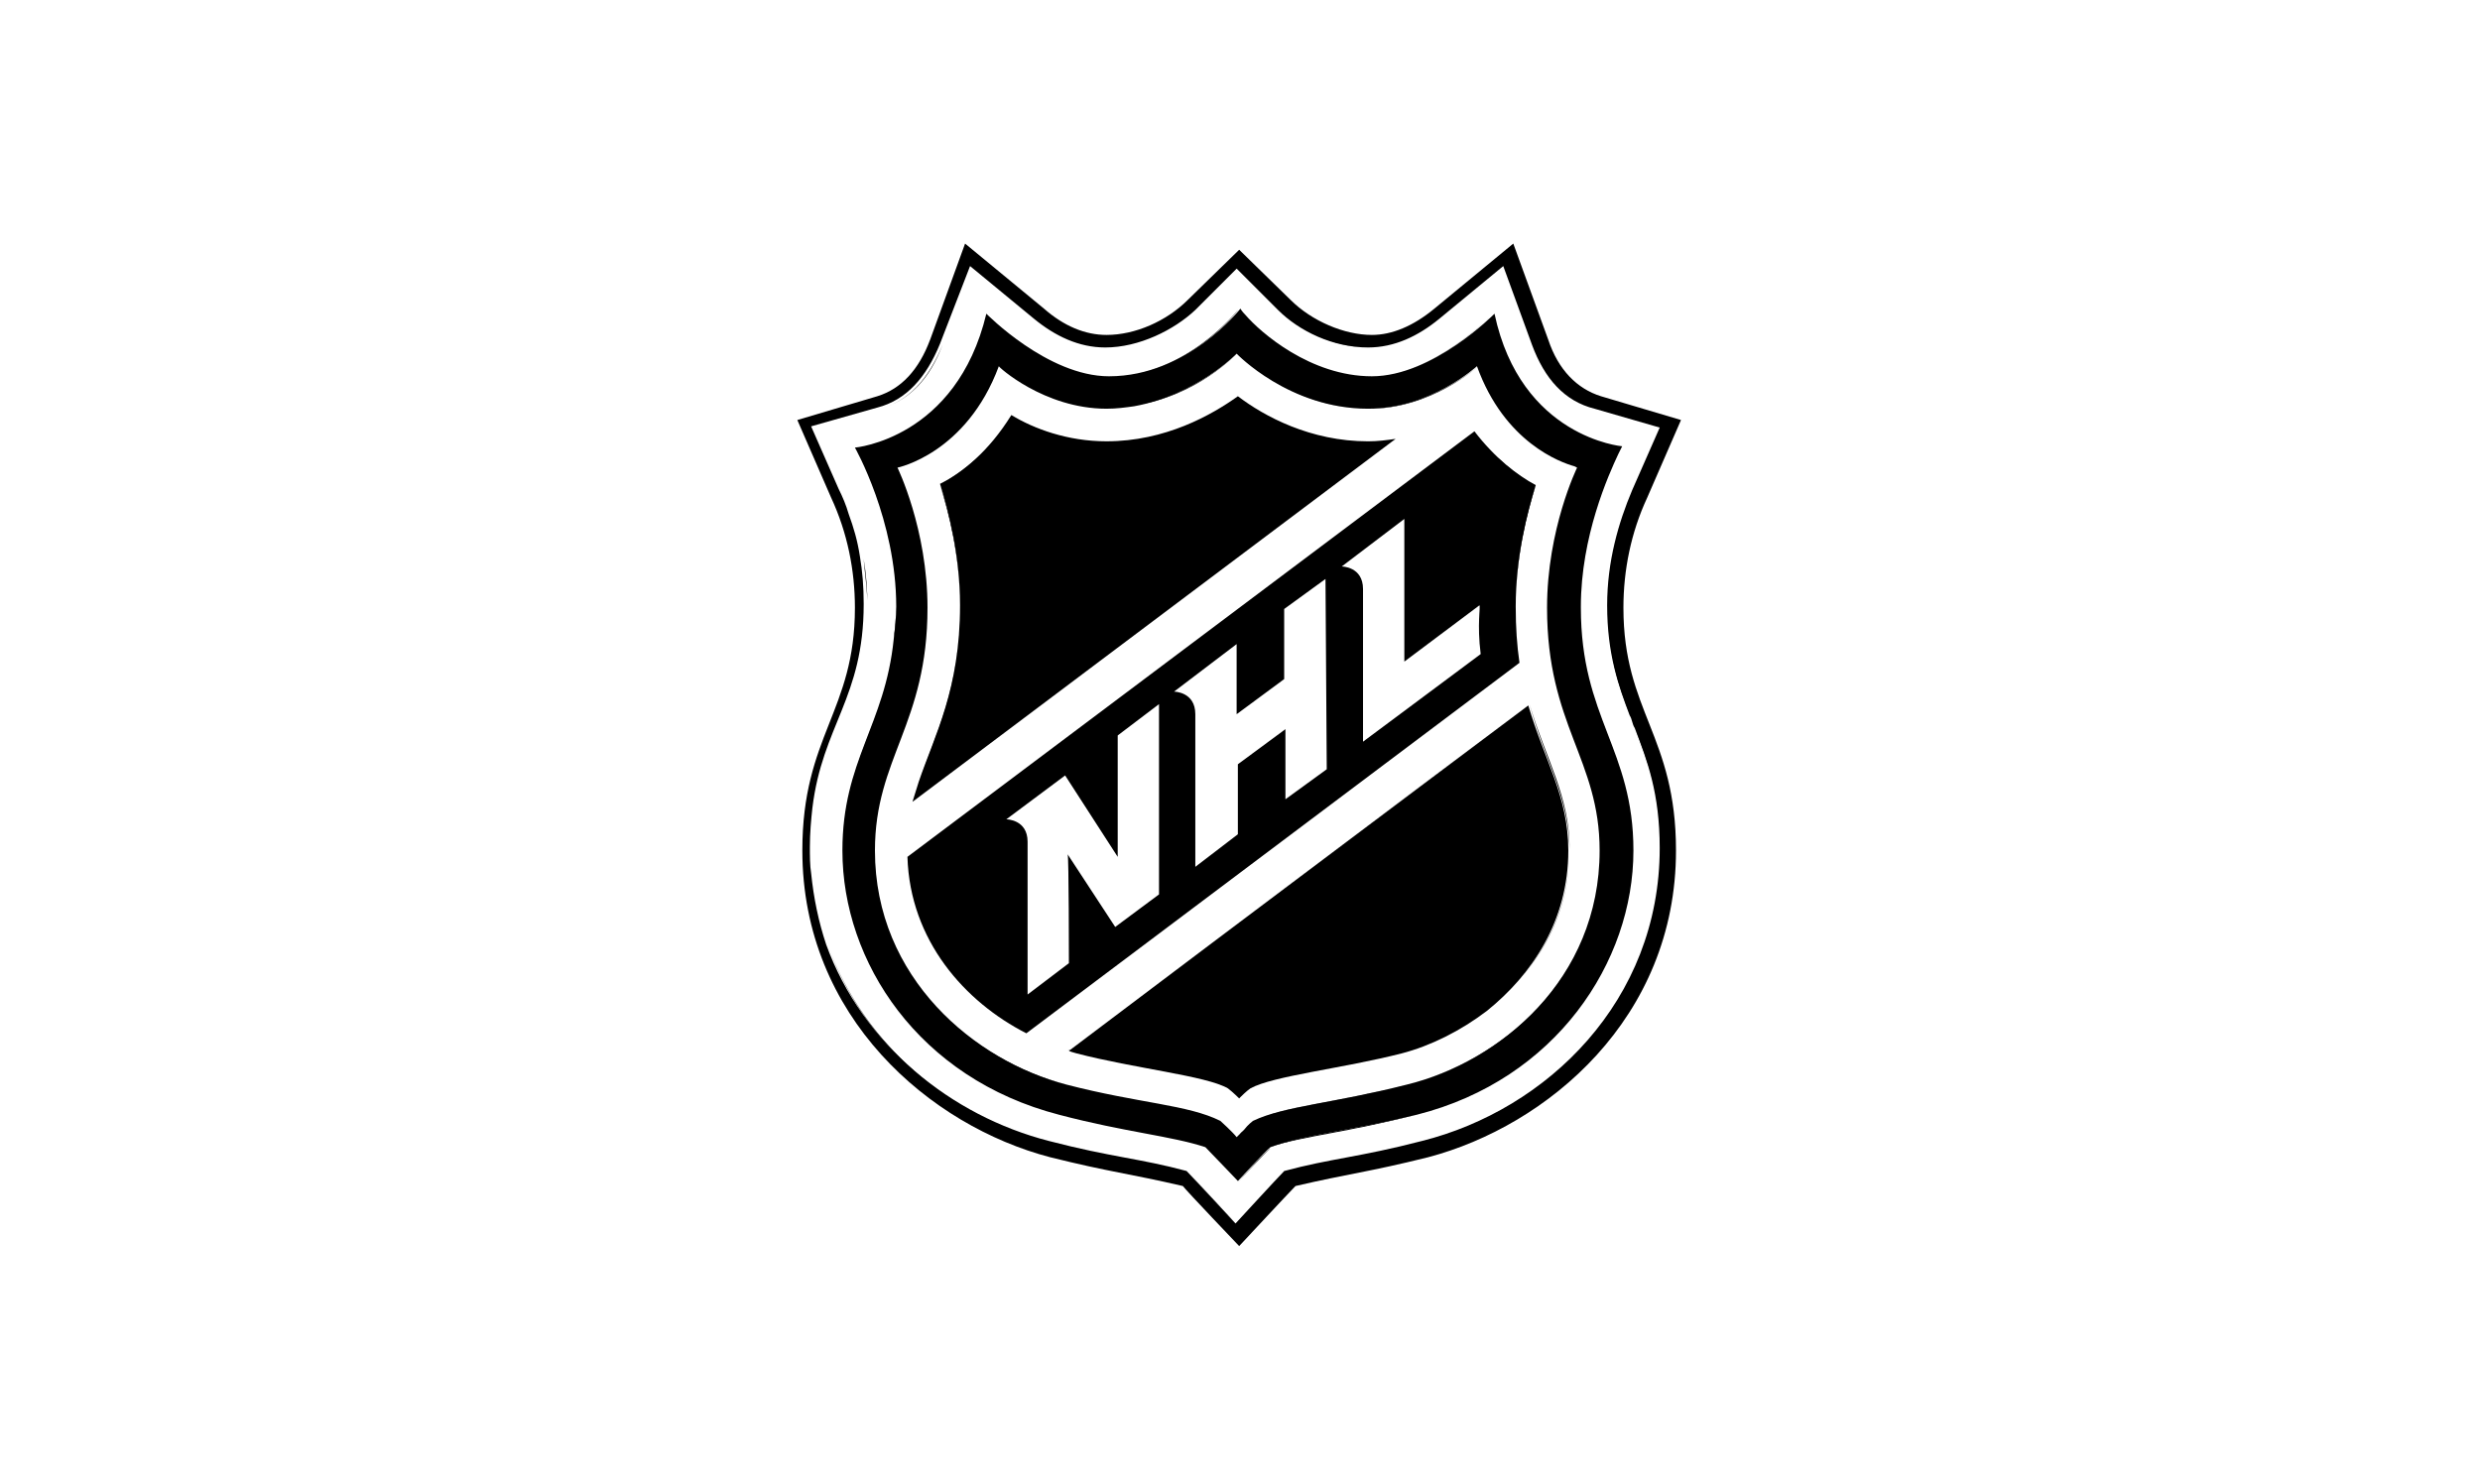 <svg width="239" height="143" viewBox="0 0 239 143" fill="none" xmlns="http://www.w3.org/2000/svg">
<rect width="239" height="143" fill="white"/>
<path d="M83.593 58.455C83.593 56.769 83.472 55.318 83.231 53.866C83.351 55.318 83.593 56.886 83.593 58.455Z" fill="black"/>
<path d="M142.094 41.566C144.023 44.214 146.194 45.784 148.004 46.873C146.194 45.911 144.023 44.215 142.094 41.566Z" fill="black"/>
<path d="M120.381 104.769C122.552 103.564 129.307 102.837 134.975 101.395C137.749 100.67 140.644 99.219 143.177 97.287C140.644 99.219 137.749 100.552 134.975 101.395C129.307 102.837 122.431 103.562 120.381 104.769Z" fill="black"/>
<path d="M131.236 56.886C131.236 54.719 129.186 54.719 129.186 54.719C129.186 54.719 131.236 54.837 131.236 56.886Z" fill="black"/>
<path d="M135.701 104.526C144.627 102.24 154.276 94.277 154.276 81.971C154.397 94.277 144.748 102.24 135.701 104.526Z" fill="black"/>
<path d="M136.425 107.428C130.033 109.114 125.57 109.478 122.312 110.556C125.57 109.351 129.912 108.996 136.425 107.428Z" fill="black"/>
<path d="M135.703 104.525C128.587 106.339 123.883 106.583 120.867 108.026C124.004 106.583 128.708 106.339 135.703 104.525Z" fill="black"/>
<path d="M147.401 67.858L116.885 90.776C129.912 81.008 147.401 67.858 147.401 67.858Z" fill="black"/>
<path d="M81.303 81.853C81.303 92.591 88.66 103.808 102.17 107.301C88.66 103.927 81.303 92.709 81.303 81.853Z" fill="black"/>
<path d="M118.211 104.77C116.04 103.564 109.285 102.838 103.616 101.396C103.375 101.268 103.254 101.268 102.893 101.151C103.134 101.27 103.255 101.27 103.616 101.396C109.285 102.838 116.16 103.563 118.211 104.77Z" fill="black"/>
<path d="M90.592 46.755C91.436 49.403 92.521 53.629 92.521 58.455C92.521 53.629 91.556 49.404 90.592 46.755Z" fill="black"/>
<path d="M160.069 81.971C160.069 96.69 149.214 107.182 137.152 110.203C131.121 111.764 128.347 111.89 123.884 113.097C123.281 113.696 119.301 118.157 119.18 118.157C119.18 118.157 123.281 113.696 123.884 113.097C128.347 111.891 131.121 111.764 137.152 110.203C149.214 107.066 160.069 96.573 160.069 81.971C160.069 76.665 158.864 73.527 157.657 70.398C158.983 73.41 160.069 76.665 160.069 81.971Z" fill="black"/>
<path d="M89.626 32.761C88.54 35.654 86.852 37.468 84.56 38.184L76.84 40.478L80.097 47.96C81.665 51.334 82.389 54.953 82.389 58.571C82.389 68.583 77.323 70.878 77.323 81.969C77.323 98.012 89.627 108.505 101.206 111.526C106.995 112.968 108.805 113.095 113.992 114.301C114.354 114.782 119.42 120.088 119.42 120.088C119.42 120.088 124.365 114.782 124.848 114.301C130.035 113.095 131.844 112.968 137.634 111.526C149.093 108.506 161.517 98.14 161.517 81.969C161.517 70.878 156.451 68.583 156.451 58.571C156.451 54.953 157.174 51.334 158.743 47.96L162 40.478L154.28 38.184C151.988 37.467 150.179 35.653 149.214 32.761L145.837 23.474L138.238 29.74C136.188 31.435 134.136 32.279 132.207 32.279C129.554 32.279 126.418 30.945 124.366 28.895L119.421 24.07L114.476 28.895C112.426 30.945 109.41 32.279 106.637 32.279C104.586 32.279 102.535 31.435 100.606 29.74L93.006 23.474L89.63 32.761H89.626ZM93.486 25.642L99.638 30.712C101.688 32.398 103.98 33.487 106.513 33.487C109.77 33.487 113.147 31.8 115.197 29.869L119.178 25.888L123.159 29.869C125.209 31.919 128.466 33.487 131.843 33.487C134.377 33.487 136.669 32.398 138.719 30.712L144.871 25.642L147.645 33.243C148.85 36.498 150.781 38.675 153.676 39.392L159.948 41.206L157.295 47.237C155.969 50.374 154.883 54.111 154.883 58.337C154.883 63.035 155.969 66.055 157.054 68.948C157.295 69.311 157.295 69.792 157.536 70.154C158.741 73.292 159.948 76.429 159.948 81.736C159.948 96.445 149.093 106.938 137.031 109.959C131 111.528 128.226 111.645 123.763 112.852C123.16 113.46 119.059 117.922 119.059 117.922C119.059 117.922 114.958 113.46 114.354 112.852C109.891 111.647 107.117 111.528 101.086 109.959C91.678 107.546 83.114 100.672 79.616 91.022C78.893 88.846 78.411 86.561 78.169 84.148C78.048 83.423 78.048 82.462 78.048 81.609C78.048 80.285 78.169 78.962 78.29 77.873C79.255 69.91 83.235 67.262 83.235 58.211C83.235 56.525 83.114 55.074 82.872 53.632C82.63 52.062 82.269 50.856 81.786 49.532C81.544 48.689 81.183 47.837 80.821 47.12L78.168 41.089L84.56 39.275C87.334 38.55 89.264 36.382 90.591 33.126L93.486 25.643V25.642Z" fill="black"/>
<path d="M147.885 33.241C149.09 36.497 151.021 38.673 153.916 39.391C151.142 38.673 149.211 36.497 147.885 33.241Z" fill="black"/>
<path d="M157.415 47.353C156.088 50.491 155.002 54.228 155.002 58.454C155.002 63.161 156.088 66.172 157.173 69.065C155.967 66.172 155.002 63.161 155.002 58.454C155.002 54.11 156.088 50.373 157.415 47.353Z" fill="black"/>
<path d="M114.593 113.095C110.13 111.889 107.356 111.762 101.325 110.201C91.918 107.789 83.353 100.905 79.856 91.256C83.353 101.033 91.918 107.789 101.325 110.201C107.477 111.644 110.13 111.888 114.593 113.095C115.196 113.694 119.177 118.155 119.298 118.155C119.298 118.155 115.197 113.694 114.593 113.095Z" fill="black"/>
<path d="M131.961 33.487C128.704 33.487 125.328 31.801 123.277 29.869C125.328 31.919 128.706 33.487 131.961 33.487Z" fill="black"/>
<path d="M84.801 39.391C87.575 38.673 89.505 36.497 90.832 33.241C89.626 36.497 87.575 38.673 84.801 39.391Z" fill="black"/>
<path d="M82.389 43.136C82.389 43.136 86.37 50.129 86.37 58.454C86.37 59.543 86.249 60.621 86.129 61.592C85.284 69.908 81.184 73.291 81.184 81.97C81.184 92.709 88.541 103.926 102.051 107.428C108.443 109.114 112.906 109.478 116.163 110.556C116.526 110.919 119.299 113.821 119.299 113.821C119.299 113.821 121.952 110.919 122.436 110.556C125.693 109.351 130.035 108.996 136.548 107.428C149.937 104.044 157.415 92.709 157.415 81.97C157.415 72.203 152.349 69.192 152.349 58.572V58.454C152.349 51.698 155.003 45.785 155.968 43.735C156.21 43.254 156.33 43.01 156.33 43.01C156.33 43.01 146.56 42.167 144.027 30.232C144.027 30.232 138.116 36.263 132.206 36.263C126.296 36.263 121.47 32.037 120.023 30.35C119.661 29.988 119.541 29.742 119.541 29.742C119.541 29.742 114.475 36.263 106.876 36.263C100.966 36.263 95.056 30.232 95.056 30.232C92.161 42.294 82.391 43.137 82.391 43.137L82.389 43.136ZM106.633 39.39C107.598 39.39 108.443 39.272 109.286 39.154C115.317 38.065 119.177 34.084 119.177 34.084C119.177 34.084 124.243 39.39 131.842 39.39C137.873 39.39 142.336 35.291 142.336 35.291C144.989 42.655 150.417 44.578 151.744 44.941L151.986 45.068C151.986 45.068 149.091 50.972 149.091 58.572C149.091 69.908 154.157 73.164 154.157 81.97C154.157 94.395 144.507 102.358 135.581 104.525C128.466 106.339 123.761 106.583 120.745 108.025C120.745 108.025 120.263 108.388 119.901 108.868C119.659 109.113 119.538 109.231 119.419 109.349C119.339 109.431 119.259 109.512 119.177 109.593C118.815 109.113 117.609 108.024 117.609 108.024C114.473 106.454 109.769 106.338 102.773 104.524C93.968 102.239 84.319 94.275 84.319 81.969C84.319 73.045 89.384 69.789 89.384 58.571C89.384 50.972 86.49 45.067 86.49 45.067C86.49 45.067 93.124 43.734 96.26 35.29C96.139 35.29 100.602 39.389 106.633 39.389V39.39Z" fill="black"/>
<path d="M81.303 81.853C81.303 73.046 85.403 69.79 86.248 61.465C85.403 69.79 81.303 73.165 81.303 81.853Z" fill="black"/>
<path d="M152.227 58.454C152.227 69.065 157.292 72.084 157.292 81.852C157.292 72.203 152.227 69.065 152.227 58.454Z" fill="black"/>
<path d="M86.367 58.454C86.367 59.543 86.246 60.621 86.125 61.592C86.367 60.503 86.367 59.542 86.367 58.454Z" fill="black"/>
<path d="M152.227 58.453C152.227 51.697 154.88 45.785 155.845 43.734C154.759 45.785 152.227 51.697 152.227 58.453Z" fill="black"/>
<path d="M119.539 109.35C119.66 109.113 119.781 109.113 120.021 108.869C119.779 109.113 119.539 109.113 119.539 109.35Z" fill="black"/>
<path d="M131.962 39.391C137.993 39.391 142.456 35.292 142.456 35.292C142.456 35.292 137.993 39.273 131.962 39.391C124.363 39.391 119.297 34.085 119.297 34.085C119.297 33.967 124.363 39.391 131.962 39.391Z" fill="black"/>
<path d="M84.197 81.971C84.197 94.395 93.847 102.358 102.773 104.526C93.847 102.24 84.197 94.277 84.197 81.971Z" fill="black"/>
<path d="M119.299 33.969C119.299 33.969 115.439 38.068 109.408 39.038C115.439 38.186 119.299 33.969 119.299 33.969Z" fill="black"/>
<path d="M106.631 36.381C114.23 36.381 119.296 29.869 119.296 29.869C119.296 29.987 114.23 36.381 106.631 36.381C100.721 36.381 94.811 30.35 94.811 30.35C94.931 30.468 100.721 36.381 106.631 36.381Z" fill="black"/>
<path d="M119.297 113.938C119.297 113.938 121.95 111.044 122.433 110.682C121.951 110.918 119.297 113.938 119.297 113.938Z" fill="black"/>
<path d="M131.96 36.38C137.871 36.38 143.781 30.349 143.781 30.349C143.66 30.467 137.871 36.38 131.96 36.38C126.05 36.38 121.225 32.153 119.777 30.467C121.225 32.153 125.808 36.38 131.96 36.38Z" fill="black"/>
<path d="M119.298 38.185C116.764 39.999 112.301 42.53 106.633 42.53C102.894 42.53 99.636 41.325 97.466 39.999C95.294 43.499 92.761 45.55 90.59 46.629C91.434 49.286 92.519 53.504 92.519 58.329C92.519 66.419 90.107 70.754 88.538 75.343C88.297 76.068 88.176 76.548 87.936 77.275L134.495 42.295C133.651 42.413 132.806 42.532 131.842 42.532C126.293 42.532 121.83 40.119 119.298 38.187V38.185Z" fill="black"/>
<path d="M90.592 46.755C92.763 45.549 95.296 43.617 97.467 40.117C99.638 41.323 102.896 42.656 106.635 42.656C112.303 42.656 116.766 40.117 119.3 38.312C121.833 40.117 126.296 42.656 131.965 42.656C132.809 42.656 133.654 42.529 134.618 42.412C133.773 42.53 132.929 42.656 131.965 42.656C126.296 42.656 121.833 40.117 119.3 38.312C116.766 40.117 112.303 42.656 106.635 42.656C102.896 42.656 99.638 41.45 97.467 40.117C95.417 43.5 92.642 45.549 90.592 46.755Z" fill="black"/>
<path d="M92.52 58.454C92.52 66.534 90.107 70.879 88.539 75.459C90.107 70.997 92.52 66.652 92.52 58.454Z" fill="black"/>
<path d="M142.092 41.567L87.451 82.577C87.693 90.659 93 96.571 98.91 99.582L146.434 63.876C146.192 62.19 146.072 60.502 146.072 58.453C146.072 53.628 147.158 49.529 148.001 46.753C146.191 45.783 144.02 44.096 142.091 41.565L142.092 41.567ZM103.011 92.826L99.03 95.845V81.126C99.03 78.959 96.98 78.959 96.98 78.959L102.648 74.732L107.714 82.577V70.878L111.695 67.858V86.196L107.474 89.333L102.89 82.332C103.011 82.459 103.011 92.824 103.011 92.824V92.826ZM127.859 74.135L123.878 77.028V70.272L119.294 73.655V80.402L115.194 83.54V68.83C115.194 66.654 113.144 66.654 113.144 66.654L119.175 62.074V68.83L123.758 65.447V58.691L127.739 55.797L127.86 74.135H127.859ZM142.695 63.034L131.356 71.478V56.768C131.356 54.592 129.306 54.592 129.306 54.592L135.337 50.012V63.76L142.574 58.337C142.695 58.456 142.332 60.142 142.695 63.035V63.034Z" fill="black"/>
<path d="M142.697 58.327C142.697 58.327 142.456 60.023 142.697 63.034C142.456 60.141 142.697 58.327 142.697 58.327Z" fill="black"/>
<path d="M148.007 46.755C147.163 49.403 146.078 53.629 146.078 58.455C146.078 53.629 147.043 49.404 148.007 46.755Z" fill="black"/>
<path d="M151.143 81.971C151.143 76.783 148.852 73.292 147.283 67.986C147.283 67.986 129.914 81.01 116.767 90.904L103.016 101.27C103.257 101.398 103.378 101.398 103.739 101.514C109.288 102.966 116.283 103.682 118.334 104.889C118.816 105.251 119.42 105.859 119.42 105.859L119.541 105.732C119.661 105.614 120.144 105.133 120.506 104.889C122.677 103.683 129.432 102.966 135.1 101.514C137.874 100.789 140.769 99.347 143.302 97.415C147.645 93.915 151.142 88.727 151.142 81.971H151.143Z" fill="black"/>
<path d="M103.016 101.152L116.767 90.777C110.857 95.239 103.016 101.152 103.016 101.152Z" fill="black"/>
<path d="M147.401 67.858C148.969 73.165 151.261 76.665 151.261 81.853C151.261 88.609 147.764 93.915 143.301 97.287C147.885 93.796 151.261 88.609 151.261 81.853C151.14 76.665 148.848 73.165 147.401 67.858Z" fill="black"/>
</svg>
